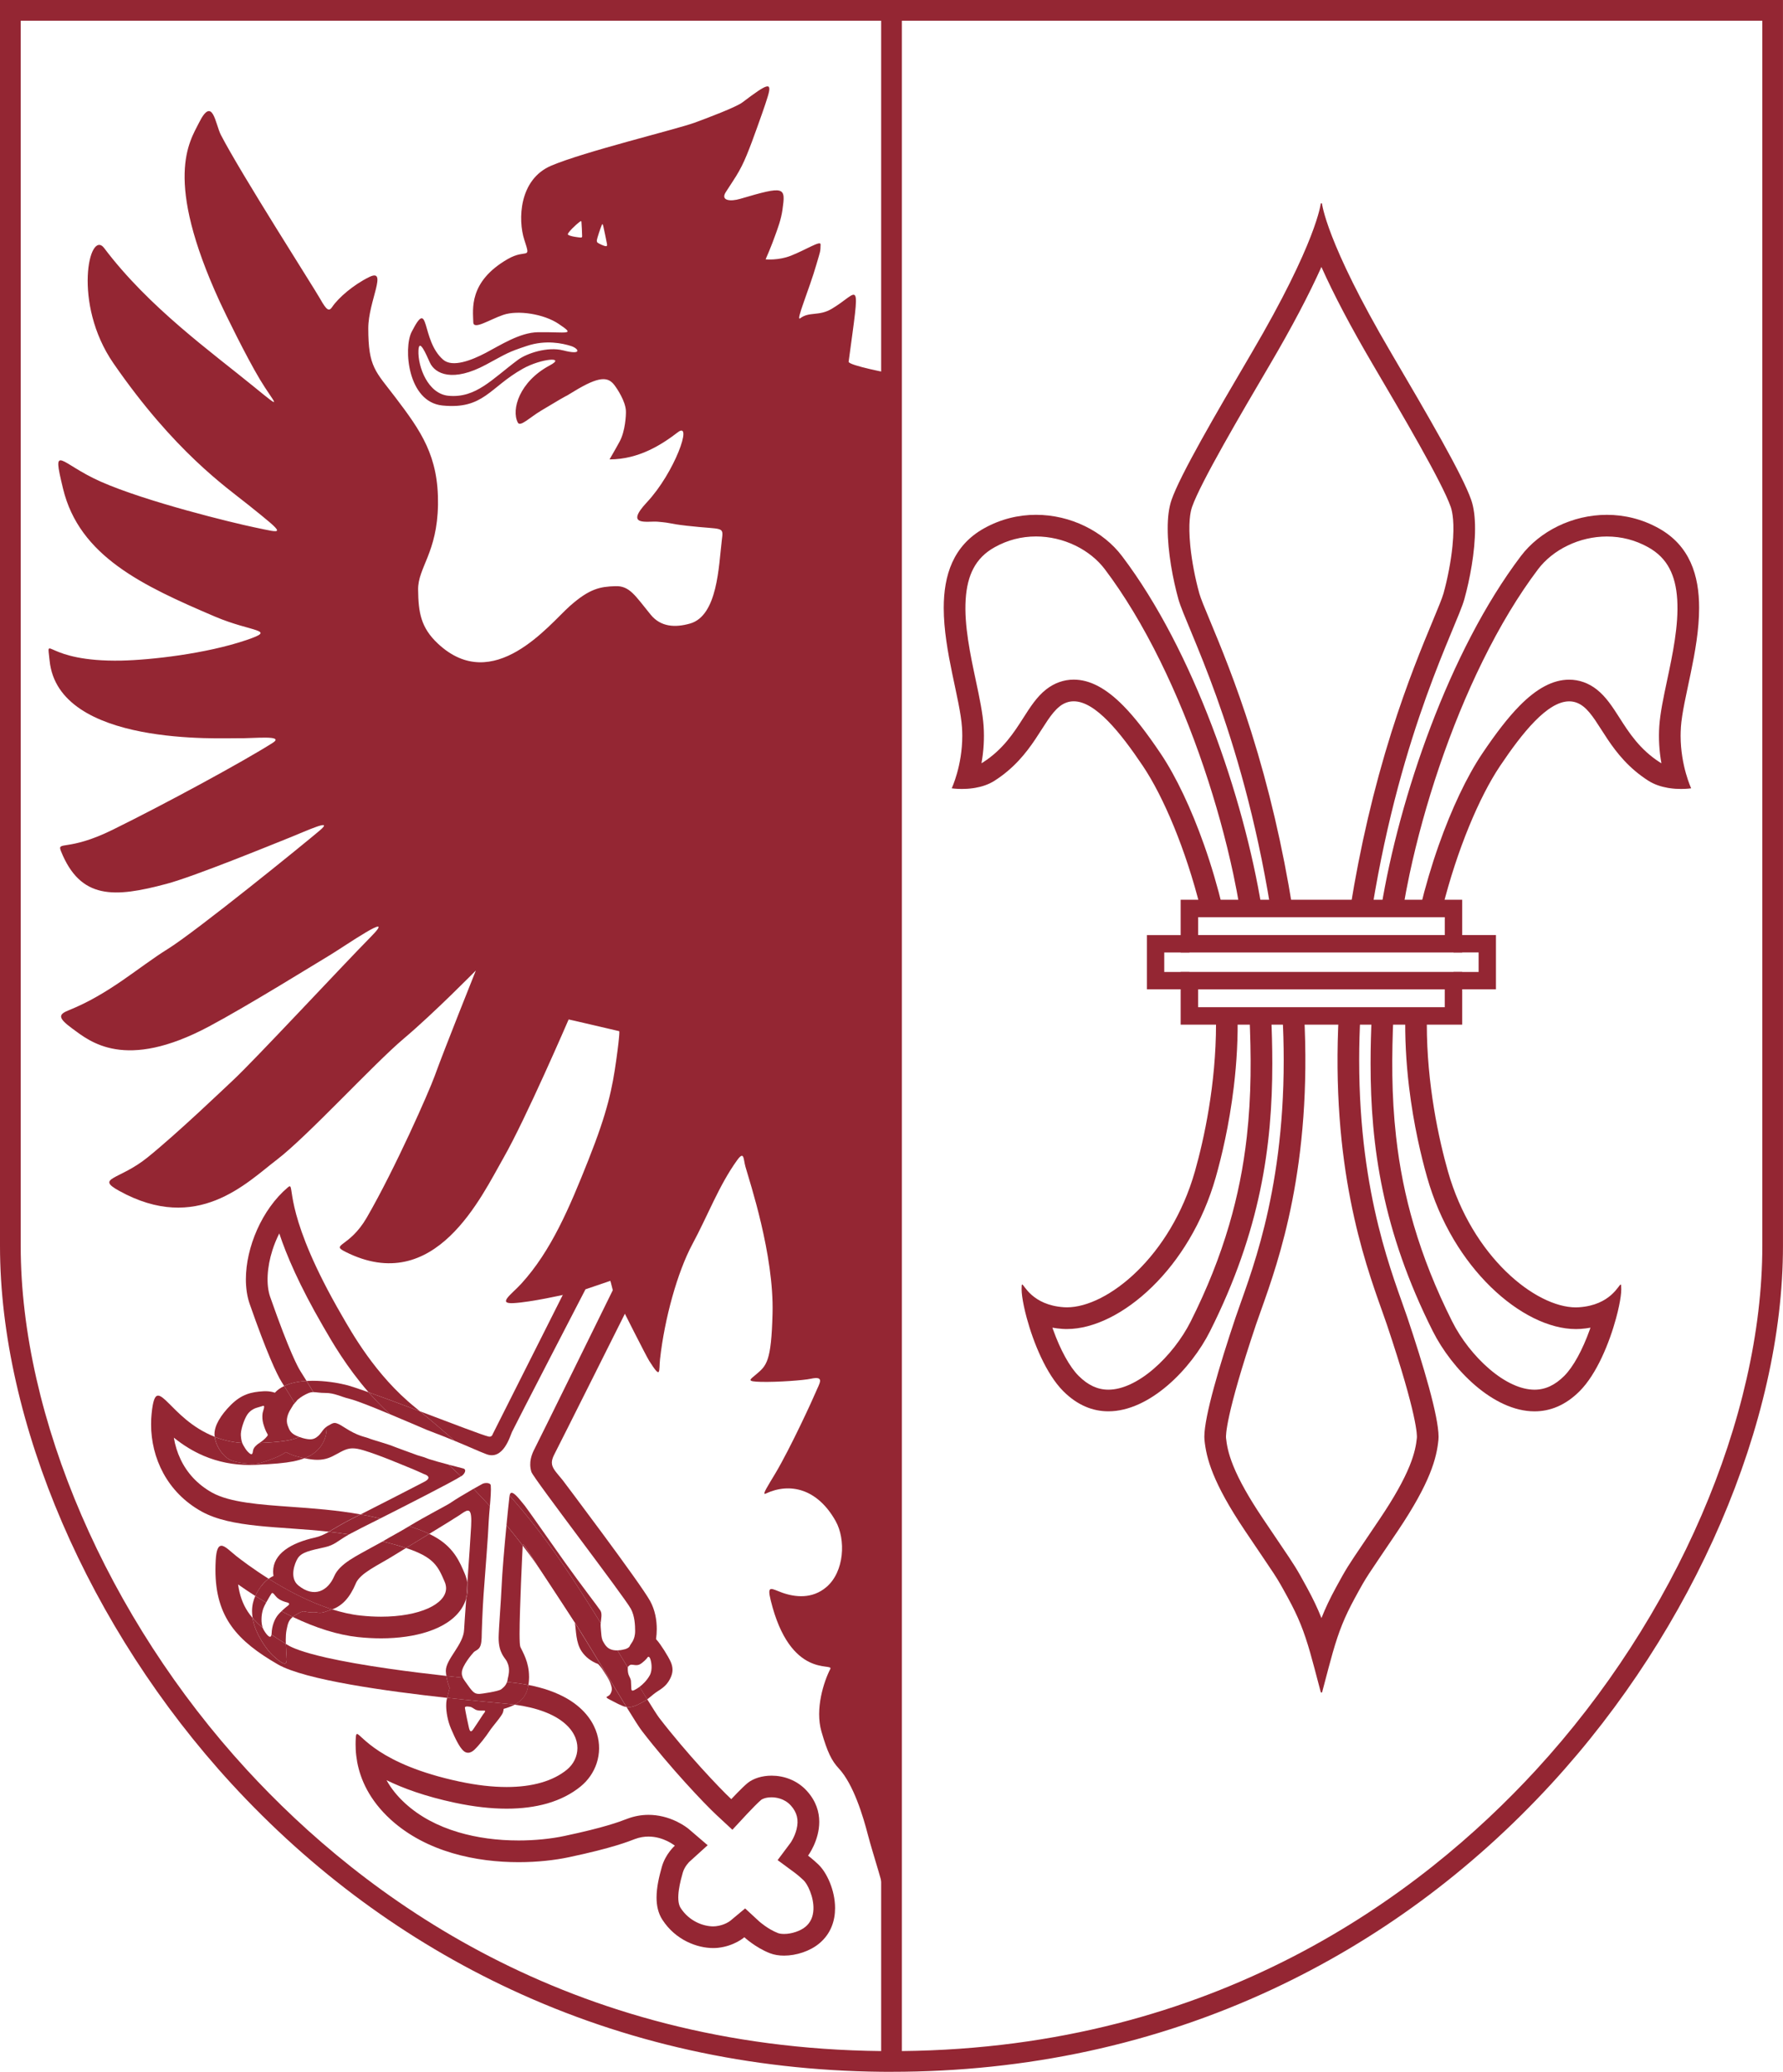 <?xml version="1.0" encoding="UTF-8"?><svg id="Ebene_2" xmlns="http://www.w3.org/2000/svg" width="713.83" height="829.4" viewBox="0 0 713.83 829.4"><defs><style>.cls-1{fill:none;}.cls-2{fill:#942633;}</style></defs><g id="Ebene_1-2"><path class="cls-2" d="M356.91,829.4l-4.14-.02c-52.6-.55-102.42-11.62-148.12-32.91-42.05-19.59-79.72-47.32-111.97-82.4C35.51,651.86,0,569.37,0,498.79V0h713.82v498.79c0,70.58-35.51,153.07-92.68,215.27-32.25,35.09-69.92,62.81-111.96,82.4-46.9,21.85-98.13,32.93-152.27,32.93ZM361.06,8.29v812.8c125.42-1.31,207.27-61.8,253.99-112.64,55.82-60.74,90.5-141.07,90.5-209.66V8.29h-344.48ZM8.29,8.29v490.5c0,68.59,34.68,148.92,90.49,209.66,46.72,50.84,128.56,111.33,253.99,112.64V8.29H8.29Z"/><path class="cls-2" d="M424.18,282.82c1.81-1.42,3.71-2.07,5.68-2.07,8.68,0,18.71,12.5,27.72,25.93,8.27,12.34,17.15,33.4,23.01,56.77h8.92c-2.05-8.48-4.53-16.94-7.43-25.15-5.13-14.54-11.28-27.48-17.29-36.45-5.75-8.56-10.51-14.69-15-19.25-6.96-7.09-13.47-10.53-19.93-10.53-3.97,0-7.79,1.37-11.05,3.94-3.72,2.93-6.32,7-9.08,11.32-3.81,5.96-8.12,12.7-16.25,17.9-.17.1-.35.21-.54.31.89-4.97,1.17-9.94.85-14.82-.34-5.22-1.68-11.53-3.09-18.19-2.22-10.43-4.74-22.25-4.09-32.51.31-5,1.32-9.08,3.1-12.45,1.89-3.59,4.68-6.38,8.54-8.52,5.11-2.85,10.67-4.29,16.53-4.29,5.41,0,10.86,1.27,15.78,3.66,4.76,2.32,8.83,5.59,11.75,9.45h0c7.78,10.29,15.25,22.67,22.2,36.79,6.45,13.11,12.33,27.43,17.46,42.6,4.81,14.23,8.77,28.57,11.78,42.63.98,4.61,1.84,9.14,2.58,13.55h8.8c-7.21-44.22-27.23-102.92-55.91-140.8-7.54-9.97-20.63-16.55-34.45-16.55-6.94,0-14.05,1.66-20.74,5.38-12.52,6.96-16.2,18.92-16.2,31.89,0,17.35,6.56,36.51,7.31,47.92.07,1.13.11,2.22.11,3.3,0,12.02-4.23,21-4.23,21,0,0,1.62.26,4.05.26,1.35,0,2.95-.08,4.64-.33.23-.04.46-.07.69-.11,2.57-.44,5.32-1.29,7.76-2.85,15.61-9.98,19.21-24.33,26.02-29.71"/><path class="cls-2" d="M508.67,363.44h8.77c-3.9-24.33-9.41-47.96-16.44-70.27-6.29-19.94-12.48-34.84-16.58-44.7-2.08-4.99-3.73-8.94-4.27-10.91-1.69-6.07-3-12.97-3.6-18.95-.92-9.25.03-13.77.68-15.63,3.39-9.74,19.55-37.23,31.34-57.3,8.62-14.68,15.47-27.68,20.46-38.81,4.97,11.12,11.83,24.13,20.45,38.81,11.8,20.07,27.96,47.56,31.34,57.3.64,1.86,1.6,6.38.68,15.63-.6,5.98-1.91,12.89-3.59,18.95-.56,1.97-2.19,5.92-4.27,10.91-4.1,9.86-10.29,24.75-16.59,44.7-7.03,22.31-12.54,45.94-16.44,70.27h8.77c11.71-72.05,33.78-112.44,36.87-123.56,2.18-7.81,4.29-18.86,4.29-28.26,0-4.35-.44-8.34-1.54-11.5-3.47-9.98-17.37-33.85-32.05-58.84-26.17-44.53-27.69-59.85-27.69-59.85h-.49s-1.52,15.32-27.69,59.85c-14.69,24.99-28.58,48.87-32.05,58.84-1.1,3.16-1.55,7.15-1.54,11.5,0,9.4,2.11,20.45,4.29,28.26,3.09,11.11,25.16,51.51,36.87,123.56"/><path class="cls-2" d="M509.37,425.76c0-6.7-.19-13.37-.5-20.05h-8.69c.78,17.1.84,32.8-1.01,49.29-1.37,12.23-3.69,23.81-7.08,35.38-3.78,12.9-8.81,25.52-15.37,38.6-3.52,7.01-8.97,13.96-14.92,19.06-3.14,2.69-6.3,4.76-9.4,6.18-3.06,1.4-5.97,2.1-8.66,2.1-4.3,0-8.19-1.81-11.9-5.52-3.59-3.58-7.32-10.35-10.25-18.58-.08-.24-.17-.49-.26-.73,1.26.23,2.59.39,4,.49h0c.6.05,1.21.06,1.82.06,10.67,0,23.09-6.15,34.08-16.86,5.57-5.43,10.54-11.78,14.78-18.9,4.59-7.71,8.21-16.13,10.73-25.02,2.27-7.99,5.36-20.74,7.21-36.12,1.23-10.18,1.72-20.02,1.5-29.44h-8.67c.04,1.4.06,2.81.06,4.2,0,24.18-4.82,46.22-8.44,58.99-9.73,34.24-35.11,54.46-51.24,54.46-.42,0-.84,0-1.24-.04-12.74-.86-15.92-9.1-16.68-9.1-.2,0-.24.55-.24,1.94,0,1.51.31,3.85.91,6.71.31,1.49.7,3.11,1.17,4.83,2.64,9.71,7.7,22.31,14.62,29.24,5.69,5.69,11.86,8.05,18.04,8.05,16.53,0,33.11-16.92,40.73-32.12,20.16-40.16,24.9-74.01,24.9-107.11"/><path class="cls-2" d="M648.84,514.23c-.77,0-3.95,8.24-16.68,9.1-.41.03-.83.05-1.24.05-16.14,0-41.52-20.23-51.24-54.47-3.63-12.77-8.46-34.81-8.45-58.98,0-1.4.04-2.81.07-4.21h-8.67c-.22,9.44.27,19.27,1.49,29.44,1.85,15.37,4.95,28.12,7.22,36.12,2.52,8.89,6.13,17.31,10.72,25.03,4.24,7.1,9.21,13.46,14.78,18.89,10.99,10.72,23.41,16.86,34.09,16.86.6,0,1.21-.02,1.81-.06h.02c1.41-.1,2.74-.27,3.99-.5-.08.25-.17.5-.26.74-2.93,8.22-6.65,14.99-10.24,18.57-3.71,3.72-7.6,5.52-11.9,5.52-2.7,0-5.62-.71-8.66-2.1-3.1-1.41-6.27-3.49-9.4-6.18-5.97-5.09-11.41-12.05-14.92-19.06-6.56-13.08-11.59-25.71-15.37-38.6-3.4-11.56-5.71-23.15-7.08-35.37-1.85-16.49-1.79-32.19-1.02-49.3h-8.68c-.3,6.68-.5,13.35-.5,20.05,0,33.1,4.74,66.97,24.89,107.11,7.64,15.21,24.21,32.12,40.74,32.12,6.17,0,12.34-2.36,18.03-8.05,6.93-6.92,11.99-19.53,14.62-29.24.47-1.72.86-3.34,1.17-4.83.6-2.85.91-5.2.91-6.7,0-1.39-.04-1.95-.24-1.95"/><path class="cls-2" d="M544.15,424.45c0-5.98.17-12.23.53-18.74h-8.68c-3.32,61.07,10.13,98.88,17.18,118.69.79,2.2,1.47,4.12,2.04,5.81,12.41,36.95,12.11,44.63,12.03,45.39-.27,2.66-.83,6.08-2.9,11.2-2.38,5.86-6.26,12.78-11.87,21.12-2.88,4.29-5.05,7.49-6.79,10.07-6.08,8.99-6.58,9.72-10.83,17.51-2.43,4.46-4.26,8.32-5.81,12.26-1.56-3.95-3.39-7.8-5.83-12.26-4.25-7.79-4.74-8.53-10.82-17.51-1.74-2.58-3.92-5.78-6.79-10.07-5.61-8.34-9.49-15.25-11.87-21.12-2.07-5.12-2.63-8.54-2.9-11.2-.07-.75-.38-8.43,12.02-45.39.58-1.69,1.26-3.6,2.05-5.81,7.05-19.82,20.5-57.62,17.18-118.69h-8.69c.37,6.52.54,12.77.54,18.74,0,54.93-14.05,87.39-19.29,103-6.43,19.17-12.48,39.51-12.49,47.75,0,.46.02.88.06,1.26.73,7.23,3.18,16.92,16.19,36.29,13.01,19.38,12.01,17.35,17.21,26.89,4.24,7.77,6.44,13.35,8.93,22.02.56,1.97,1.14,4.11,1.77,6.46.1.39.2.78.3,1.15l2.18,8.25h.49l2.18-8.25c.1-.37.2-.75.3-1.15.62-2.35,1.21-4.49,1.77-6.46,2.49-8.66,4.69-14.24,8.93-22.02,5.2-9.55,4.19-7.52,17.21-26.89,13.01-19.38,15.47-29.06,16.19-36.29.04-.38.06-.8.06-1.26,0-8.24-6.06-28.58-12.49-47.75-5.24-15.61-19.3-48.07-19.29-103"/><path class="cls-2" d="M672.94,291.28c.74-11.42,7.32-30.57,7.31-47.92,0-12.97-3.67-24.93-16.2-31.89-6.69-3.72-13.81-5.37-20.74-5.37-13.81,0-26.9,6.57-34.45,16.55-28.66,37.88-48.69,96.57-55.91,140.8h8.8c.74-4.41,1.6-8.93,2.58-13.55,3-14.05,6.97-28.4,11.78-42.63,5.13-15.15,11-29.48,17.46-42.59,6.95-14.13,14.42-26.5,22.2-36.8,2.93-3.86,6.99-7.13,11.76-9.44,4.92-2.4,10.38-3.66,15.78-3.66,5.86,0,11.42,1.44,16.53,4.29,3.85,2.14,6.65,4.92,8.54,8.52,1.78,3.37,2.79,7.43,3.1,12.44.64,10.26-1.87,22.08-4.09,32.51-1.41,6.67-2.75,12.97-3.09,18.2-.32,4.88-.04,9.85.85,14.82-.19-.1-.37-.21-.54-.32-8.12-5.19-12.44-11.93-16.24-17.89-2.76-4.31-5.37-8.39-9.09-11.32-3.26-2.58-7.09-3.94-11.05-3.94-6.45,0-12.97,3.44-19.93,10.52-4.48,4.57-9.25,10.68-15,19.25-6.01,8.97-12.16,21.92-17.29,36.46-2.9,8.2-5.39,16.67-7.43,25.14h8.92c5.86-23.36,14.74-44.43,23.01-56.76,9.01-13.44,19.04-25.93,27.72-25.93,1.97,0,3.87.64,5.68,2.07,6.81,5.37,10.41,19.73,26.02,29.71,2.44,1.55,5.19,2.4,7.76,2.85.23.05.46.08.69.11,1.7.26,3.29.33,4.65.33,2.41,0,4.04-.26,4.04-.26,0,0-4.22-8.98-4.23-20.99,0-1.07.04-2.18.11-3.3"/><rect class="cls-1" x="0" width="713.83" height="829.4"/><path class="cls-2" d="M581.91,374.33h-105.73l3.49,3.49v-14.14l-3.49,3.5h105.73l-3.49-3.5v14.14l3.49-3.49ZM581.91,360.18h-109.23v21.12h112.72v-21.12h-3.49Z"/><path class="cls-2" d="M476.17,396.07h105.73l-3.49-3.5v14.14l3.49-3.5h-105.73l3.49,3.5v-14.14l-3.49,3.5ZM476.17,410.2h109.23v-21.12h-112.72v21.12h3.49Z"/><polygon class="cls-2" points="581.91 396.04 595.44 396.04 598.91 396.04 598.91 392.57 598.91 377.81 598.91 374.34 595.44 374.34 581.91 374.34 581.91 381.28 595.44 381.28 591.97 377.81 591.97 392.57 595.44 389.1 581.91 389.1 581.91 396.04"/><polygon class="cls-2" points="476.17 374.35 462.65 374.35 459.18 374.35 459.18 377.82 459.18 392.57 459.18 396.04 462.65 396.04 476.17 396.04 476.17 389.11 462.65 389.11 466.11 392.57 466.11 377.82 462.65 381.29 476.17 381.29 476.17 374.35"/><path class="cls-2" d="M242.01,98.44c-.82-.22-2.41-1.01-2.78-1.31-.38-.29-.27-1.04-.27-1.04.13-.8,1.34-4.52,1.92-5.91.37-.89.44-.37.67.45.22.82,1.31,6.27,1.47,7.09.15.82-.18.95-1.01.73M232.05,95.07s-3.65-.34-4.65-1.12c-.64-.5,3.59-4.36,4.33-4.88.44-.31.97-.85,1.05-.29.06.44.28,4.77.28,5.74,0,.67-.39.61-1,.56M225.49,140.28c-6.29-1.63-14.66,1.19-18.16,3.8-10.3,7.65-16.78,15.38-27.76,14.36-8.24-.75-12.31-11.6-12.04-18.11.22-5.2,3.04,1.41,4.55,4.77,2.09,4.64,9.22,8.02,22.51.87,8.69-4.68,8.67-4.94,16.32-7.48,7.71-2.58,14.47-.98,17.62,0,3.14.97,4.87,3.85-3.04,1.78M339.76,144.75c4.77-35.42,4.48-27.76-6.79-21.11-5.15,3.04-8.97,1.02-12.58,3.76-2.05,1.55,3.47-11.13,6.51-21.69,1.46-5.08,1.58-4.74,1.63-7.86.04-1.73-5.86,2.15-11.9,4.52-5.04,1.99-10.12,1.45-10.12,1.45,0,0,2.27-5.02,4.21-10.61.53-1.53,1.98-5.23,2.54-9.22,1.3-9.22,1.11-9.7-16.92-4.39-3.87,1.14-8.01.79-5.75-2.72,4.12-6.34,4.77-7.26,6.4-10.46,2.44-4.78,5.64-14.01,8.08-20.87.97-2.74,1.66-4.83,2.22-6.64,2.01-6.45.19-5.67-10.11,2.11-2.43,1.84-13.88,6.2-19.11,8.1-7.52,2.73-44.29,11.6-57.46,17.24-12.87,5.52-13.29,21.69-10.7,29.64,2.77,8.48.95,3.33-6.66,7.72-15.78,9.1-13.86,20.24-13.77,25.27.05,3.25,6.4-1.02,11.98-2.93,5.86-2.01,16.26-.39,22.17,3.58,7.11,4.75,3.36,3.18-8.3,3.36-7.2.11-15.03,5.2-20.82,8.24s-13.36,5.97-17.08,2.76c-9.05-7.81-5.28-25.52-12.63-11.13-3.33,6.51-1.59,28.05,12.31,29.46,16.53,1.67,18.86-7.27,32.25-14.75,7.39-4.13,17.46-4.88,10.74-1.3-12.12,6.45-15.5,17.69-12.79,22.88.97,1.86,4.61-1.94,9.33-4.77,14.96-8.99,6.71-3.76,13.12-7.7,10.17-6.22,13.64-5.85,16.16-2.6,1.29,1.67,4.44,6.51,4.66,10.3.1,1.87-.29,8.3-2.5,12.36-2.17,4.01-4.1,7.16-4.05,7.16,11.86,0,21.11-6.08,27.32-10.85,6.21-4.77-1.27,16.16-12.33,27.98-9.22,9.86.33,7.47,4.23,7.81,6.65.58,3.79.71,11.71,1.62,14.96,1.73,14.75-.1,13.99,6.08-1.22,9.96-1.62,29.93-12.68,33.07-5.95,1.69-11.71,1.41-15.76-3.54-6.23-7.62-8.42-11.63-14.17-11.42-5.97.21-10.26.86-18.36,8.1-8.1,7.23-30.44,35.71-52.67,14.89-6.83-6.4-7.81-12.45-7.92-21.58-.1-8.88,7.66-14.7,7.96-34.08.28-19.38-6.76-29.35-17.06-42.91-7.96-10.47-10.85-12.03-10.85-27.65,0-10.82,8.03-24.29.33-20.5-6.31,3.11-12.25,8.24-14.75,11.92-1.28,1.91-2.2,1.49-4.8-3.14-2.61-4.63-31.52-49.77-39.76-65.64-2.29-4.41-3.26-16.01-8.78-4.95-3.82,7.64-14.32,22.44,8.34,71.75,2.15,4.67,10.49,21.77,16.05,31.05,5.56,9.27,10.23,13.23-2.39,2.92-16.92-13.82-42.11-31.81-59.96-55.51-5.97-7.92-12.8,22.19,3.68,46.08,24.41,35.35,45.11,49.57,53.9,56.61,15.83,12.68,14.31,11.53,2.46,9.07-8.24-1.71-43.19-10.2-61.45-18.29-16.5-7.32-19.63-16.01-15.07,2.83,6.54,27.03,31.74,38.79,60.76,51.18,14.89,6.36,25.23,5.14,12.72,9.4-16.34,5.56-38.59,8-50.02,8.24-31.16.65-29.93-11.21-28.85-.07,3.38,34.66,69.32,31.01,75.4,31.15,6.08.15,19.08-1.41,13.88,1.88-11.93,7.57-43,24.42-64.05,34.78-17.93,8.82-22.36,4.33-20.68,8.53,7.81,19.45,21.33,18.72,42.37,13.08,11.09-2.96,42.09-15.65,49.59-18.65,6.14-2.45,17.64-7.8,11.71-2.74-5.93,5.07-49.59,40.49-61.02,47.57-11.42,7.08-23.13,17.85-39.47,24.43-4.11,1.65-4.64,2.94,1.3,7.3,7.09,5.2,21.02,17.2,54.79-.79,15.47-8.24,42.94-25.3,48.29-28.49,5.35-3.18,27.76-18.79,16.48-7.37-11.28,11.43-46.55,49.38-55.09,57.33-3.97,3.7-22.19,21.18-34.26,30.94-11.33,9.16-20.99,8.07-11.43,13.37,31.31,17.35,51.04-3.18,63.18-12.44,12.14-9.25,38.75-38.31,50.75-48.43,12.01-10.12,28.92-27.32,28.92-27.32,0,0-12.73,31.81-16.48,42.22-2.28,6.31-15.76,36.94-27.18,56.68-7,12.09-14.75,10.6-8.54,13.73,35.93,18.07,54.42-22.17,63.33-37.73,8.81-15.4,26.02-55.3,26.02-55.3,0,0,2.9.62,10.05,2.31,7.37,1.73,10.19,2.38,10.19,2.38,0,0,.43,0-1.16,11.43-1.59,11.42-3.47,20.75-11.13,40.04-7.66,19.31-14.96,36.51-26.88,49.59-3.93,4.31-9.77,8.15-3.18,7.81,7.01-.36,20.68-3.47,20.68-3.47l17.93-6.08,4.41,10.63s10.06,20.02,11.35,22.05c4.91,7.74,3.79,4.18,4.33-.72,1.81-16.19,6.94-34.85,13.01-46.12,6.08-11.28,10.54-23.32,17.78-33.4,2.96-4.12,2.53-.58,3.41,2.52,1.7,6.09,11.46,35.16,10.84,58.78-.5,19.23-2.39,20.82-6.51,24.29-2.66,2.25-4.12,2.89,1.88,3.04,6.58.16,17.11-.62,19.88-1.23,5.93-1.3,3.47,1.88,2.02,5.42-1.04,2.54-10.11,22.34-16.19,32.53-2.76,4.64-5.54,8.83-3.83,8.02,9.68-4.55,20.67-2.02,27.98,10.92,4.22,7.49,3.52,20.32-3.62,26.45-5.71,4.92-12.65,4.12-17.85,2.25-4.27-1.55-6.05-3.26-4.49,3.1,7.81,31.81,25.23,24.8,23.86,27.47-2.58,5.01-6.18,16-3.54,25.08,2.38,8.24,4.05,11.64,6.94,14.75,5.91,6.35,9.77,19.29,11.64,26.53,1.95,7.59,7.01,22.49,6.87,25.66-.15,3.18,2.46,20.9,2.46,20.9V149.53s-17.27-3.22-17.06-4.77"/><path class="cls-2" d="M95.21,578.23s0,0-.02,0h.02Z"/><path class="cls-2" d="M152.55,655.87c6.92,0,13.39-.92,18.71-2.67,6.27-2.06,10.8-5.15,13.47-9.18.86-1.31,1.49-2.69,1.91-4.12.14-2,.29-4.13.45-6.31-.19-1.24-.54-2.48-1.06-3.69-1.93-4.54-4.12-9.7-10.52-13.82-1.1-.71-2.32-1.38-3.67-2.03-3.18,1.94-6.48,3.95-9.28,5.65,11.07,3.67,12.74,7.12,15.49,13.59.36.84.53,1.69.54,2.51,0,6.38-10.65,11.4-26.04,11.4-2.64,0-5.43-.15-8.33-.47-3.73-.4-7.5-1.29-11.23-2.46-.48.17-.96.35-1.48.49-.73.31-1.58.61-2.45.77-.08.02-.17.04-.25.05-.23.04-.47.06-.7.06-.28,0-.55-.02-.83-.06-.2-.03-.41-.08-.61-.12-.32,0-.61.06-.94.06-1.39,0-2.8-.14-4.19-.49-.59.13-1.2.35-1.84.69-1.07.58-1.86,1.07-2.49,1.57,9.34,4.48,18.08,7.2,26.06,8.07,3.15.34,6.27.51,9.28.51"/><path class="cls-2" d="M327.74,746.49c-2.47-2.35-4.23-3.63-4.23-3.63,0,0,4.49-6.01,4.48-13.54,0-3.91-1.22-8.22-4.91-12.32-3.92-4.36-9.3-6.16-14.17-6.16-3.84,0-7.36,1.12-9.63,2.97-2.24,1.84-6.51,6.43-6.51,6.43-4.61-4.29-18-18.43-28.85-32.53-.79-1.04-2.52-3.75-4.79-7.42-.48.34-1.1.72-2.36,1.4-2.08,1.13-3.67,1.73-5.15,1.73-.28,0-.54-.04-.81-.08,3.09,5.04,5.13,8.23,6.23,9.66,11.22,14.58,24.96,29.08,29.81,33.59l6.36,5.91,5.9-6.36c1.62-1.73,4.43-4.63,5.65-5.63.34-.28,1.74-1,4.13-1,1.43,0,5.06.32,7.72,3.28,2.5,2.77,3.23,5.8,2.29,9.52-.75,3.04-2.35,5.33-2.36,5.35l-5.22,6.99,7.06,5.2-.03-.02s1.42,1.06,3.4,2.93c1.5,1.42,4.08,6.51,3.91,11.57-.11,3.02-1.16,5.31-3.2,7.02-2.04,1.69-5.54,2.86-8.54,2.86-1.36,0-2.16-.23-2.51-.37-3.97-1.55-7.25-4.46-7.49-4.67l-5.61-5.18-6.07,5.06s.17-.14.16-.14l-.02.02c-.09.07-2.27,1.81-5.82,2.19-.31.04-.65.06-1,.06-3.83,0-9.55-1.93-13.07-7.37-2.19-3.39.02-11.18.85-14.11.72-2.53,2.59-4.31,2.64-4.37t-.02.02l-.07.06s.04-.04.07-.06l7.35-6.66-7.59-6.5c-.44-.37-2.1-1.67-4.7-2.94-3.63-1.78-7.56-2.72-11.38-2.72-2.9,0-5.76.53-8.51,1.57-.16.06-.33.12-.52.19-2.59,1-8.67,3.32-24.62,6.69-5.48,1.17-12,1.81-18.34,1.81-8.63,0-16.71-1.1-24.06-3.27-8.47-2.5-15.62-6.36-21.27-11.49-3.19-2.9-5.73-6.03-7.57-9.37,6.55,3.21,15.45,6.49,27.48,9.05,7.37,1.56,14.3,2.35,20.61,2.35,5.96,0,11.43-.71,16.25-2.09,5.18-1.5,9.66-3.78,13.36-6.8,3-2.45,5.22-5.66,6.42-9.28,1.26-3.84,1.3-7.93.12-11.83s-4.19-9.5-11.8-13.98c-4.29-2.51-9.55-4.37-15.69-5.56-.5,3.32-1.79,5.94-5.53,7.88,18.48,2.49,25.21,10.46,25.2,17.4,0,3.39-1.61,6.52-4.21,8.65-5.58,4.56-13.78,6.94-24.13,6.94-5.65,0-11.96-.71-18.82-2.17-32.62-6.92-39.45-19.06-41.06-19.06-.33,0-.45.5-.52,1.66-.05.76-.07,1.6-.07,2.5,0,1.37.06,2.87.26,4.51.1.84.23,1.72.39,2.62,1.28,6.79,4.78,15.13,13.46,23.02,14.35,13.02,34.33,17.01,51.16,17.01,7.64,0,14.62-.83,20.14-1.99,17.68-3.74,23.96-6.34,26.41-7.27,1.91-.72,3.74-.99,5.44-.99,6.13,0,10.55,3.65,10.55,3.65,0,0-3.72,3.24-5.2,8.46-1.09,3.86-2.12,8.18-2.12,12.29,0,3.2.63,6.28,2.34,8.9,5.32,8.21,13.98,11.33,20.35,11.33.67,0,1.32-.04,1.94-.1,6.58-.72,10.52-4.23,10.52-4.23,0,0,4.42,4.13,10.24,6.4,1.69.66,3.63.96,5.66.96,4.92,0,10.39-1.8,14.07-4.86,4.65-3.85,6.35-9.05,6.35-14.17,0-7.2-3.36-14.28-6.62-17.38"/><path class="cls-2" d="M144.39,606.26c-9.57-1.73-19.15-2.42-27.74-3.03-12.67-.9-24.63-1.74-31.76-5.71-2.88-1.61-5.43-3.6-7.59-5.92-2.03-2.18-3.72-4.68-5.01-7.41-1.3-2.73-2.2-5.64-2.69-8.66,3.86,3.11,7.78,5.49,11.95,7.27,5.73,2.44,11.9,3.67,18.33,3.67.71,0,1.44-.02,2.18-.05h0c7.47-.31,11.91-.72,15.33-1.39,1.7-.34,3.17-.76,4.49-1.27-1.03-.21-2.11-.47-3.33-.81-1.52-.42-2.85-1.01-4.08-1.66-2.24,1.68-6.88,3.37-9.95,4.27-.99.28-2.26.4-3.63.4-3.42,0-7.44-.78-9.1-1.71-2.21-1.24-5.22-4.7-5.84-9.07-4.64-1.83-8.45-4.37-11.54-6.94-5.74-4.76-9.07-9.54-11.11-9.54-1.31,0-2.08,2.01-2.61,7.32-.14,1.38-.2,2.77-.2,4.17,0,13.47,6.4,27.2,20.16,34.87,12.01,6.7,31.1,5.93,51,8.11,2.48-1.4,5.28-3.22,9.43-5.3.86-.42,1.99-1,3.29-1.65"/><path class="cls-2" d="M178.68,670.91c-7.19-.8-15.13-1.76-22.97-2.89-9.89-1.42-18.29-2.91-24.97-4.41-9.72-2.2-13.7-3.99-15.2-4.86-.39-.23-.73-.44-1.11-.67.08,2.17.28,4.31.36,6.15,0,.09,0,.17,0,.25,0,1.06-.33,1.47-.86,1.47-.93,0-2.47-1.24-4.04-2.62-.13-.11-.26-.23-.39-.35-.06-.06-.14-.12-.2-.18-2.46-2.2-7.01-8.63-8.1-14.6-.03-.17-.04-.32-.06-.48-.72-.84-1.38-1.69-1.94-2.55-2.02-3.07-3.3-6.64-3.88-10.89,1.99,1.42,4.33,2.99,6.89,4.63.72-1.62,1.64-2.99,2.53-4.16.95-1.24,1.93-2.1,2.8-2.74-6.53-4.12-11.34-7.82-12.99-9.12-2.29-1.81-4.4-4.09-5.91-4.09-1.2,0-2.04,1.47-2.28,5.83-.07,1.28-.11,2.51-.11,3.72-.02,19.25,8.9,28.64,24.94,37.92,10.88,6.29,43.91,10.8,67.83,13.43.32-1.39.72-2.7,1.01-3.96-.69-1.66-1.12-3.31-1.35-4.81"/><path class="cls-2" d="M275.98,745.38s-.06.06-.06.06l.06-.06Z"/><path class="cls-2" d="M276.01,745.35h0s.03,0,.03,0c0,0,0,0-.02,0"/><path class="cls-2" d="M120.14,548.68l-.03-.05c-.62-.98-4.12-7.06-11.95-29.47-1.66-4.75-1.31-11.74.91-18.7.74-2.31,1.67-4.56,2.74-6.69,2.85,8.6,7.98,20.7,17.52,37.15.18.32.39.66.6,1.03,3,5.21,8.81,15.27,17.63,25.4,5.81,2.07,13.24,4.85,20.54,7.61-.62-.51-1.2-1-1.84-1.51-16.04-12.91-25.69-30.44-29.42-36.87-22.55-38.88-19.18-51.67-20.85-51.67-.2,0-.46.17-.84.5-10.33,8.81-16.7,23.97-16.71,36.7,0,3.56.49,6.93,1.53,9.92,6.76,19.37,10.87,28.18,12.79,31.22.35.56.67,1.07,1,1.61,2.56-1.21,5.68-1.84,8.97-2.03-.82-1.31-1.68-2.69-2.6-4.15"/><path class="cls-2" d="M229.37,646.95c-.92-1.61-11.83-16.86-15.44-22.12-1.33-1.95-4.66-7.7-4.66-6.4,0,0,0,.1,0,.29,7.12,9.33,13.54,19.09,20.89,30.81-.17-1.01-.39-1.91-.78-2.59"/><path class="cls-2" d="M130.23,557.63c3.7,0,6.07,1.47,9.68,2.35,2.84.7,9.02,3.16,16.24,6.19-3.12-2.86-5.98-5.84-8.58-8.81-4.14-1.47-7.46-2.57-9.28-3.01-3.45-.84-8.3-1.59-13.12-1.59-.81,0-1.62.03-2.42.07,1,1.61,1.88,3.07,2.71,4.47,1.2,0,2.51.33,4.78.33"/><path class="cls-2" d="M240.39,644.78c-.57-.98-7.83-10.35-14.2-19.3-3.34-4.67-15.47-22.01-16.05-22.66-1.53-1.71-5.56-7.67-6.12-4.08,13.22,14.83,22.89,29.31,33.52,46.26.95,1.51,1.95,3.13,2.96,4.77.15-1.92.64-3.65-.11-4.99"/><path class="cls-2" d="M179.59,586.33c-2.96-.78-6.22-1.68-7.9-2.24-2.95-1.23-3.41-1-6.15-2.1-.58-.23-6.2-2.24-7.09-2.6-3.92-1.62-8.84-2.78-11.27-3.76-1.22-.49-3.87-.69-9.19-4.12-4.19-2.71-4.24-2.07-6.94-.58-.11.06-.19.14-.29.2.08,2.29-.39,4.41-1.4,6.34-1.23,2.35-3.18,4.22-5.77,5.55-.53.28-1.1.51-1.71.74,2.05.43,3.76.64,5.19.64,3.33,0,5.38-1,7.75-2.31,2.55-1.41,4.17-2.28,6.38-2.28,1.17,0,2.51.24,4.25.76,6.51,1.95,14.53,5.42,17.78,6.72,3.26,1.3,6.51,2.82,6.51,2.82,0,0,1.8.5,1.8,1.44,0,.44-.4.97-1.58,1.6-3.17,1.68-17.68,9.1-25.56,13.1,1.66.3,3.32.62,4.97.99.98.22,1.92.44,2.84.65,9.08-4.58,29.26-14.85,32.35-16.89-1.62-1.55-3.27-3.11-4.97-4.68"/><path class="cls-2" d="M96.43,574.73c-.15-2.09,1.08-5.78,2.24-7.88,1.16-2.09,2.99-3,4.37-3.37l1.92-.57c1.6-.72.29,1.77.15,3-.15,1.23-.07,2.67.28,3.97.37,1.3.99,3.05,1.5,3.85.5.79.39.85-.19,1.51-.49.55-.32.43-1.4,1.37-.55.47-1.02.74-1.5,1.07,8.16-.39,13.29-1,15.97-2.45-3.49-1.25-3.88-2.71-4.57-4.51-.89-2.32,0-4.78,1.27-6.76l1.01-1.66.51-.58c-1.18-2.01-2.6-4.3-4.21-6.86-1.45.69-2.74,1.56-3.73,2.68-.95-.34-2.2-.61-3.78-.61-.28,0-.57,0-.86.03-4.77.28-8.67,1.15-13.01,5.49-4.02,4.02-6.53,8.22-6.53,11.61,0,.18,0,.36.02.53.02.21.07.41.1.62,3.23,1.27,6.88,2.16,11,2.45-.26-.66-.45-1.51-.55-2.93"/><path class="cls-2" d="M189.68,661.37c1.49-1.19,2.97-.89,3.15-5.71,0-1.66.34-11.29.76-17.17.73-10.2,1.84-23.41,2.06-29.39.09-1.79.29-3.97.48-6.14-2.11-2.33-4.29-4.64-6.55-6.96-3.54,2.03-7.39,4.36-8.8,5.34-.13.08-.25.17-.39.27-1.49,1.02-10.04,5.37-16.6,9.37,3.21,1,5.83,2,8.05,3.07,5.56-3.4,10.71-6.55,12-7.43,1.5-1.03,2.66-1.89,3.48-1.89.89,0,1.36,1.04,1.36,4.03,0,.64-.02,1.37-.06,2.19-.24,4.56-.89,13.94-1.51,22.64.19,1.2.23,2.42.1,3.64-.08.91-.28,1.8-.55,2.67-.46,6.46-.83,11.58-.85,12.46-.21,6-7.3,11.79-7.31,16.47v.17c.03.59.1,1.24.2,1.92,2.3.26,4.52.49,6.64.72-.32-.66-.51-1.32-.44-2.13.07-2.61,4.01-7.33,4.81-8.13"/><path class="cls-2" d="M230.19,649.6s-.03-.05-.04-.06c.53,3.32.37,8.02,2.69,11.51,1.61,2.4,3.86,4.05,6.63,5.12.66.71,1.25,1.38,1.58,1.89,1.39,2.17,2.71,4.03,3.36,5.81.34.93.54,1.65.53,2.34,0,.64-.18,1.26-.61,1.96-.49.84-1.51.95-1.51,1.28,0,.26.61.64,2.52,1.58,1.31.65,1.87,1.03,3.55,1.73.16.06.32.14.5.21.03,0,.06.02.09.04.44.17.88.28,1.32.34-1.97-3.21-4.37-7.15-7.25-11.9-4.35-7.17-9.28-15.29-13.38-21.84"/><path class="cls-2" d="M194.71,582.14c6.79,2.61,9.55-7.35,10.26-8.89,1.3-2.78,29.43-57.11,29.43-57.11l9.98-3.4.95,3.76s-29.66,60.35-31.3,63.47c-1.12,2.14-2.48,5.43-1.28,9.29.76,2.45,37.09,49.8,39.8,54.76,1.58,2.91,1.73,6.66,1.73,8.89,0,3.75-1.79,5.02-2.17,6.07-.27.73-1.88,1.31-2.18,1.3-1.06.28-1.94.39-2.74.41,1.4,2.3,2.8,4.6,4.15,6.83,0-.04,0-.1,0-.14,0,0,.65-.97,1.46-.97s2.12.49,3.31-.11c1.19-.6,2.82-2.28,3.04-2.66.21-.38.64-.7,1.07.17.44.87,1.25,4.45-.1,6.89-1.11,1.99-2.78,3.63-4.08,4.59,1.1,1.81,2.14,3.49,3.07,5.01.71-.5,1.1-.93,2.65-2.15,1.93-1.52,4.18-2.41,5.8-4.88,1.18-1.8,1.68-3.37,1.68-4.84,0-1.1-.27-2.14-.73-3.17-1.08-2.38-4.01-6.99-5.47-8.62-.12-.13-.26-.3-.39-.46.17-1.28.29-2.61.29-4,0-3.71-.71-7.69-2.65-11.24-3.9-7.16-35.05-48.43-35.05-48.43-2.58-3.18-4.31-4.77-4.3-7,0-.96.33-2.04,1.05-3.41,1.94-3.69,27.65-55.11,37.34-74.46.33-.66.64-1.28.94-1.86,1.71-3.41,2.72-5.43,2.72-5.43l-33.18,9.11-32.53,64.62s-.24,1.06-1.28,1.06c-.12,0-.25-.02-.39-.05-2.07-.43-14.56-5.23-27.5-10.12,4.99,4.07,9.59,7.99,13.86,11.82,6.34,2.6,9.28,4.03,12.74,5.35"/><path class="cls-2" d="M142.41,633.94c1.8-4.22,8.67-7.16,14.96-11.06,1.25-.77,3.07-1.89,5.19-3.18-2.57-.84-5.64-1.72-9.36-2.62-1.42.81-3.32,1.78-4.5,2.45-5.58,3.18-12.71,6.36-14.89,11.45-2.51,5.86-8.03,8.89-14.39,3.69-3.62-2.96-1.51-8.86-.17-10.92,1.59-2.38,4.79-3.03,10.84-4.37,3.69-.82,5.23-2.51,8.5-4.44.28-.17.7-.4,1.16-.65-2.69-.43-5.38-.78-8.06-1.07-1.89,1.06-3.6,1.86-5.53,2.29-9.78,2.17-16.81,6.53-16.82,13.64,0,.56.06,1.14.16,1.73-.5.22-1.17.6-1.94,1.14,7.02,4.42,16.05,9.31,25.46,12.26,4.05-1.53,6.98-4.63,9.41-10.33"/><path class="cls-2" d="M193.23,686.58c-.6.93-2.5,3.85-3.8,5.75-1.29,1.9-1.57-.32-1.78-1.08-.22-.76-1.41-6.61-1.52-7.54-.11-.92,1.91-.46,2.33-.38.27.06.87.43,1.73.97.87.54,2.06.54,3.41.49,1.36-.06.22.87-.38,1.79M179.02,679.68c-.07.29-.16.58-.21.89-.12.61-.18,1.37-.18,2.2,0,2.63.6,6.15,1.92,9.23,1.73,4.07,3.36,7.37,4.93,8.84.63.59,1.28.83,1.91.83.94,0,1.83-.53,2.54-1.21,1.99-1.9,4.66-5.36,5.97-7.37,1.29-2.01,5.02-6.1,5.47-7.59.17-.53.22-.97.26-1.39,1.76-.5,3.2-1.06,4.41-1.68-.95-.13-1.91-.25-2.93-.35-4.14-.4-13.16-1.2-24.07-2.4"/><path class="cls-2" d="M211.8,671.19c0-5.86-2.48-9.7-3.47-11.88-.23-.51-.31-2.46-.32-5.22,0-9.69,1.11-32.54,1.25-35.37-2.08-2.74-4.24-5.43-6.49-8.13-.84,8.7-1.73,19.16-1.95,24.54-.22,5.31-1.16,17.13-1.19,20.39-.06,6.34,2.63,8.17,3.3,9.61.54,1.2,1.4,2.9.36,6.87-.05.51-.16.95-.29,1.36.32.03.66.06.95.09,2.68.26,5.2.63,7.62,1.1.08-.53.14-1.08.18-1.65.05-.59.07-1.16.07-1.71"/><path class="cls-2" d="M105.22,651.72c-.7-1.8-.77-5,.17-7.75.21-.6.66-1.5,1.16-2.41-1.51-.9-2.96-1.79-4.34-2.67-.77,1.73-1.3,3.74-1.3,6.13,0,.84.09,1.74.24,2.68,1.15,1.35,2.49,2.68,4.08,4.02"/><path class="cls-2" d="M114.72,652.51c.51-2.73.95-3.99,2.5-5.22-1.5-.72-3-1.47-4.52-2.28-.44.42-.89.88-1.28,1.33-1.52,1.74-2.57,4.66-2.66,7.43,0,.23-.03.42-.06.6,1.7,1.2,3.61,2.43,5.74,3.7-.02-.51-.04-1.04-.04-1.55,0-1.39.08-2.75.32-4.01"/><path class="cls-2" d="M104.74,634.73c-.9,1.17-1.82,2.54-2.54,4.16,1.38.88,2.84,1.77,4.35,2.67.84-1.57,1.85-3.19,2.09-3.56.65-.97,1.3.82,2.61,1.84s2.76,1.41,3.79,1.68c1.04.28.76.87.39,1.14-.28.2-1.51,1.17-2.73,2.35,1.51.81,3.02,1.56,4.52,2.28.62-.5,1.41-.99,2.49-1.57.64-.34,1.26-.56,1.84-.69,1.4.35,2.82.49,4.19.49.32,0,.62-.06.95-.06.2.04.41.09.61.12.28.04.56.06.83.06.24,0,.48-.02.71-.06.08,0,.17-.03.25-.05.87-.17,1.71-.46,2.45-.77.51-.14,1-.31,1.48-.49-9.41-2.96-18.43-7.84-25.45-12.26-.88.62-1.85,1.5-2.8,2.73"/><path class="cls-2" d="M149.02,609.5c.76-.39,1.85-.93,3.18-1.6-.92-.22-1.86-.43-2.85-.65-1.65-.37-3.31-.7-4.97-1-1.28.66-2.42,1.23-3.28,1.66-4.16,2.07-6.96,3.9-9.43,5.29,2.67.29,5.36.65,8.05,1.07,2.49-1.36,7.05-3.65,9.29-4.77"/><path class="cls-2" d="M91.81,584.27c1.65.93,5.67,1.71,9.1,1.71,1.36,0,2.63-.12,3.62-.4,3.07-.9,7.71-2.59,9.95-4.27,1.23.65,2.55,1.24,4.08,1.66,1.23.34,2.3.6,3.33.81.6-.23,1.17-.48,1.71-.75,2.59-1.33,4.53-3.19,5.77-5.54,1.01-1.94,1.48-4.07,1.4-6.35-1.71,1.13-2.18,2.95-3.97,4.18-1.34.98-2.69,1.18-5.64.37-.52-.15-.97-.3-1.4-.45-2.68,1.45-7.81,2.06-15.97,2.45-.48.31-.97.68-1.58,1.32-1.23,1.3-.8,2.31-1.23,2.96-.43.65-1.59-.58-2.09-1.16-.5-.58-1.01-1.47-1.5-2.28-.15-.27-.28-.55-.41-.87-4.12-.29-7.77-1.18-11-2.45.61,4.37,3.62,7.83,5.83,9.07"/><path class="cls-2" d="M211.55,674.55c-2.4-.47-4.94-.84-7.62-1.1-.28-.03-.61-.06-.95-.09-.59,1.71-1.86,2.5-2.28,2.87-.94.87-8.15,1.88-8.71,1.88-1.71,0-2.44-.28-4.63-3.41-.9-1.28-1.62-2.18-2.06-3.07-2.12-.22-4.33-.46-6.64-.72.24,1.5.67,3.16,1.35,4.81-.29,1.26-.69,2.57-1.01,3.96,10.92,1.19,19.94,2,24.07,2.4,1.02.09,1.97.22,2.93.35,3.74-1.95,5.03-4.56,5.53-7.88"/><path class="cls-2" d="M187.19,637.23c.12-1.22.08-2.43-.1-3.64-.16,2.18-.31,4.3-.45,6.31.26-.87.46-1.76.55-2.67"/><path class="cls-2" d="M163.78,610.98h0c-4.04,2.47-7.55,4.25-9.69,5.57-.25.16-.57.34-.88.51,3.71.92,6.79,1.78,9.36,2.63,2.79-1.71,6.09-3.71,9.27-5.65-2.22-1.06-4.84-2.07-8.05-3.07"/><path class="cls-2" d="M105.39,652.15c-.06-.13-.12-.28-.17-.43-1.6-1.34-2.94-2.67-4.08-4.02.03.16.04.31.06.48,1.09,5.98,5.64,12.4,8.1,14.6.06.06.14.12.2.18.14.12.27.24.39.35,1.57,1.39,3.11,2.63,4.04,2.63.53,0,.86-.42.86-1.48,0-.07,0-.16,0-.25-.07-1.84-.28-3.98-.36-6.15-2.13-1.26-4.03-2.49-5.74-3.69-.37,2.36-2.5-.66-3.3-2.23"/><path class="cls-2" d="M118.8,560.78c.13-.42,2.39-2.16,4.74-3.1.69-.28,1.28-.37,1.9-.38-.83-1.4-1.71-2.86-2.7-4.47-3.29.19-6.42.82-8.97,2.03,1.61,2.56,3.03,4.85,4.2,6.86l.83-.94Z"/><path class="cls-2" d="M156.14,566.16c4.74,1.98,9.91,4.2,14.89,6.32,4.57,1.73,8.1,3.13,10.94,4.3-4.27-3.82-8.87-7.75-13.87-11.82-7.3-2.75-14.73-5.54-20.53-7.6,2.59,2.97,5.45,5.94,8.57,8.8"/><path class="cls-2" d="M230.15,649.54s.03.05.04.06c4.11,6.54,9.03,14.67,13.38,21.84,2.88,4.75,5.28,8.69,7.25,11.9.27.04.53.08.8.08,1.49,0,3.07-.6,5.16-1.73,1.26-.68,1.87-1.06,2.36-1.4-.94-1.52-1.97-3.2-3.07-5.02-.28.21-.58.43-.81.56-1.3.76-2.39,1.58-2.5.33-.11-1.25-.06-2.39-.16-3.31-.12-.92-.65-1.57-.98-2.54-.3-.92-.32-2.11-.28-2.79-1.35-2.23-2.74-4.52-4.15-6.84-4.1.14-5.09-2.56-5.61-3.33-.91-1.37-.86-3.64-1.08-5.86-.06-.6-.04-1.17,0-1.73-1.01-1.64-2.01-3.25-2.96-4.77-10.62-16.95-20.3-31.42-33.52-46.26-.02.13-.05.24-.06.39-.3,2.58-.74,6.76-1.19,11.45,2.25,2.7,4.41,5.4,6.49,8.13,0-.18.02-.28.02-.28,0-1.3,3.32,4.44,4.66,6.4"/><path class="cls-2" d="M185.42,587.85c-.78-.2-3.18-.82-5.83-1.51,1.7,1.56,3.35,3.12,4.97,4.68,0,0,.03-.02.04-.02,1.27-.67,2.49-2.72.83-3.15"/><path class="cls-2" d="M196.48,594.65c-.11-1.16-2.37-1.15-3.36-.61-1.06.57-2.29,1.26-3.54,1.97,2.26,2.31,4.44,4.63,6.55,6.96.28-3.25.52-6.47.35-8.32"/><rect class="cls-1" x="0" width="713.83" height="829.4"/></g></svg>